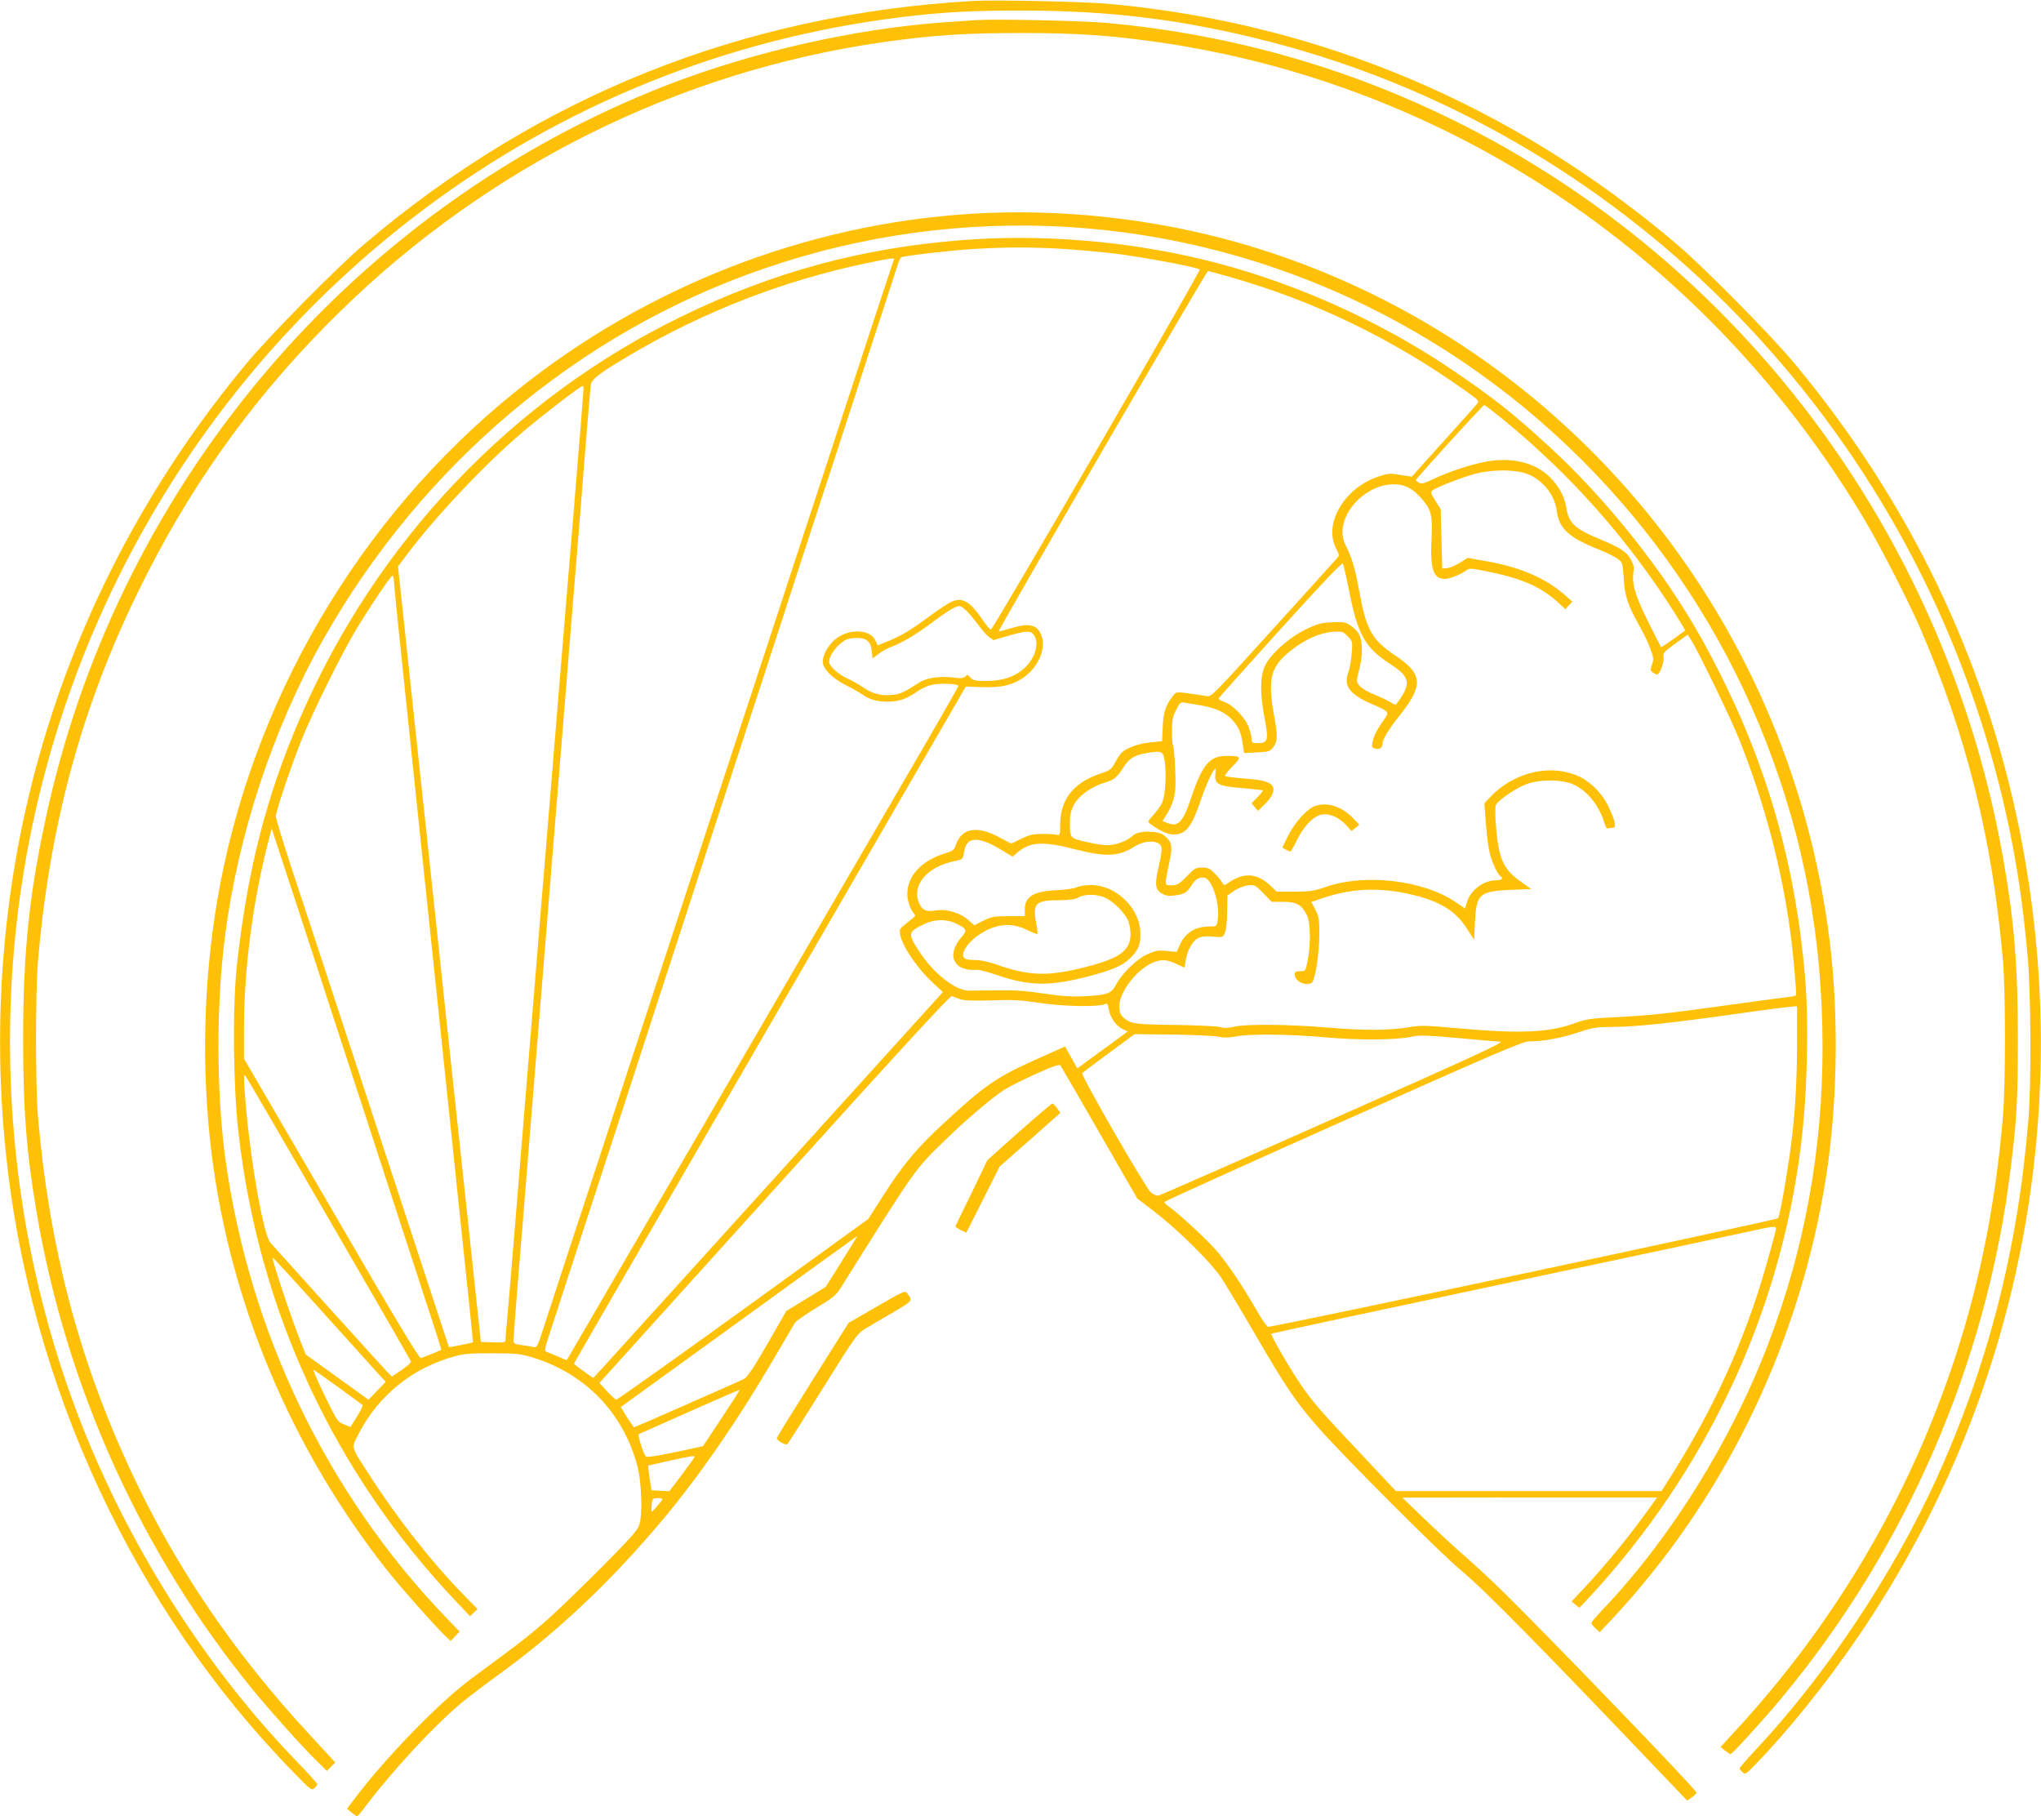 <?xml version="1.0" standalone="no"?>
<!DOCTYPE svg PUBLIC "-//W3C//DTD SVG 20010904//EN"
 "http://www.w3.org/TR/2001/REC-SVG-20010904/DTD/svg10.dtd">
<svg version="1.0" xmlns="http://www.w3.org/2000/svg"
 width="1280pt" height="1141pt" viewBox="0 0 1280 1141"
 preserveAspectRatio="xMidYMid meet">
<g transform="translate(0,1141) scale(0.1,-0.1)"
fill="#ffc107" stroke="none">
<path d="M6100 11404 c-1445 -84 -2724 -596 -3820 -1529 -171 -146 -588 -568
-734 -744 -1157 -1389 -1692 -3139 -1511 -4936 148 -1463 802 -2874 1809
-3902 104 -107 111 -112 128 -96 10 9 18 20 18 25 0 5 -62 74 -139 153 -574
596 -1057 1363 -1362 2162 -451 1183 -548 2513 -273 3757 335 1519 1196 2863
2427 3792 885 668 1923 1086 3022 1218 250 30 430 40 735 40 568 0 1022 -57
1560 -195 2185 -561 3935 -2307 4543 -4529 109 -399 174 -762 213 -1205 21
-233 24 -797 5 -1025 -66 -813 -252 -1539 -580 -2260 -271 -594 -698 -1233
-1135 -1697 -53 -57 -96 -107 -96 -111 0 -5 8 -16 18 -25 17 -16 22 -12 83 51
208 214 454 521 651 812 1000 1474 1359 3278 1003 5045 -217 1076 -694 2065
-1411 2926 -146 176 -563 598 -734 744 -1029 876 -2241 1389 -3566 1511 -160
14 -713 26 -854 18z"/>
<path d="M6125 11284 c-27 -2 -120 -8 -205 -14 -560 -40 -1199 -185 -1738
-394 -1950 -759 -3417 -2472 -3881 -4533 -115 -514 -156 -887 -156 -1448 0
-446 21 -714 86 -1095 187 -1096 659 -2136 1358 -2990 110 -134 299 -345 390
-435 l71 -70 26 27 27 26 -156 169 c-484 522 -851 1064 -1132 1671 -324 700
-507 1400 -577 2212 -16 186 -16 781 0 970 77 903 295 1673 691 2445 314 613
707 1146 1202 1630 933 914 2124 1506 3402 1690 310 44 516 58 867 58 351 0
557 -14 867 -58 1830 -264 3443 -1352 4418 -2980 97 -161 275 -507 351 -680
295 -676 460 -1337 526 -2105 16 -190 16 -783 -1 -975 -48 -566 -154 -1083
-324 -1580 -286 -838 -741 -1602 -1346 -2260 l-101 -110 28 -22 c15 -12 30
-22 34 -23 11 0 197 204 315 345 787 944 1292 2106 1442 3321 39 315 46 434
46 819 0 457 -23 738 -91 1125 -346 1977 -1589 3679 -3349 4586 -710 366
-1469 586 -2271 660 -158 14 -707 26 -819 18z"/>
<path d="M6085 10069 c-1032 -65 -2035 -456 -2850 -1113 -986 -793 -1664
-1952 -1874 -3201 -86 -514 -98 -1056 -35 -1570 117 -951 505 -1869 1110
-2632 85 -106 288 -335 351 -396 l39 -37 28 29 28 30 -94 98 c-738 771 -1222
1779 -1373 2856 -58 414 -60 967 -5 1397 82 646 302 1311 617 1870 619 1095
1600 1923 2753 2322 1246 432 2603 350 3785 -228 1144 -558 2048 -1544 2512
-2739 238 -612 352 -1231 353 -1905 0 -655 -112 -1268 -340 -1865 -233 -611
-616 -1226 -1042 -1671 -37 -40 -68 -76 -68 -81 0 -5 12 -20 26 -34 l26 -24
71 75 c690 735 1159 1681 1336 2700 84 480 97 1068 35 1565 -258 2072 -1708
3791 -3679 4365 -546 159 -1143 225 -1710 189z"/>
<path d="M6030 9904 c-628 -49 -1186 -201 -1755 -478 -1063 -517 -1914 -1411
-2392 -2516 -213 -491 -334 -965 -398 -1560 -27 -255 -23 -748 10 -1037 126
-1119 601 -2141 1368 -2948 l85 -90 23 23 24 22 -86 88 c-201 205 -418 481
-595 757 -116 180 -111 163 -68 248 124 245 341 421 609 493 56 15 103 19 235
18 150 0 173 -3 253 -27 331 -102 570 -352 656 -687 18 -68 27 -209 21 -294
-6 -68 -10 -79 -46 -123 -69 -85 -455 -467 -574 -568 -110 -94 -150 -124 -436
-335 -207 -152 -542 -496 -745 -765 l-43 -57 29 -24 c17 -13 32 -24 35 -23 3
0 30 32 60 72 175 230 428 501 600 644 47 38 144 112 215 163 373 269 712 588
1045 985 225 269 468 620 690 1000 68 116 128 219 135 230 7 11 67 53 133 93
110 66 124 78 160 135 469 748 459 734 655 923 125 122 283 256 363 309 27 18
117 63 198 100 116 52 151 63 157 53 5 -7 115 -197 245 -423 l236 -410 111
-85 c147 -114 352 -316 415 -411 28 -42 121 -197 207 -345 203 -349 259 -431
401 -594 156 -178 761 -784 894 -895 151 -125 504 -484 1337 -1358 l84 -88 30
21 c16 12 29 25 29 29 0 17 -979 1033 -1230 1276 -74 72 -180 170 -235 217
-55 48 -163 148 -240 222 l-140 135 798 1 799 0 -48 -67 c-116 -164 -278 -362
-411 -503 l-77 -82 24 -20 25 -20 64 68 c734 794 1194 1776 1325 2829 40 315
51 761 27 1050 -65 776 -272 1453 -653 2136 -232 416 -592 869 -957 1203 -230
211 -346 302 -616 485 -461 311 -1021 558 -1560 686 -488 116 -1016 158 -1505
119z m626 -54 c99 -6 253 -20 344 -31 175 -22 509 -85 524 -99 8 -8 -1292
-2251 -1309 -2257 -6 -1 -26 21 -45 49 -84 126 -131 155 -202 125 -19 -8 -77
-46 -129 -84 -122 -91 -181 -127 -266 -162 l-69 -28 -13 29 c-37 82 -193 77
-272 -9 -36 -38 -59 -86 -59 -122 0 -45 59 -104 144 -147 39 -19 86 -46 105
-59 43 -32 92 -45 161 -45 68 1 115 17 183 64 34 23 71 39 103 44 60 9 154 4
154 -10 0 -5 -168 -298 -374 -651 -205 -353 -757 -1301 -1226 -2107 -469 -806
-854 -1466 -855 -1468 -1 -1 -26 8 -56 22 -30 13 -62 26 -71 29 -15 5 -13 18
22 124 37 114 119 366 269 826 39 119 103 315 142 435 39 119 102 313 140 430
38 116 100 308 138 425 38 116 129 394 201 617 72 223 167 514 211 648 43 133
115 351 158 485 44 133 139 424 211 647 72 223 162 500 200 615 76 232 176
538 281 862 38 117 100 309 139 425 38 117 76 237 86 266 9 29 20 55 25 58 17
10 311 44 459 53 212 12 345 12 546 1z m-1049 -67 c-5 -8 -53 -155 -357 -1083
-100 -305 -190 -580 -200 -610 -10 -30 -100 -305 -200 -610 -254 -775 -379
-1156 -400 -1220 -10 -30 -100 -305 -200 -610 -100 -305 -231 -706 -292 -890
-60 -184 -150 -456 -198 -605 -49 -148 -138 -421 -199 -605 -60 -184 -128
-393 -151 -463 -41 -127 -42 -129 -68 -123 -15 3 -48 9 -74 12 -42 6 -48 10
-48 30 0 13 14 189 30 391 17 202 44 535 60 738 17 204 43 537 60 740 17 204
44 537 60 740 16 204 43 537 60 740 17 204 44 537 60 740 16 204 43 537 60
740 17 204 44 541 60 750 17 209 33 395 35 413 6 35 58 74 240 182 469 277
963 469 1490 580 148 31 179 35 172 23z m2114 -112 c524 -150 1007 -383 1466
-709 90 -64 92 -66 75 -86 -9 -11 -104 -117 -211 -236 -107 -118 -195 -216
-196 -218 -1 -1 -34 3 -72 10 -65 11 -76 10 -138 -10 -214 -71 -346 -295 -266
-451 22 -43 22 -43 3 -65 -10 -11 -191 -212 -402 -444 -374 -413 -384 -424
-414 -417 -17 3 -67 11 -110 17 -77 10 -80 10 -98 -13 -47 -60 -62 -103 -66
-196 l-4 -91 -72 -7 c-72 -7 -146 -33 -179 -62 -10 -9 -30 -38 -44 -65 -24
-43 -31 -49 -92 -69 -166 -55 -251 -161 -252 -314 0 -69 -2 -75 -19 -70 -10 3
-51 6 -91 6 -60 0 -82 -5 -135 -31 l-62 -30 -64 34 c-147 81 -246 67 -283 -41
-12 -34 -19 -39 -67 -54 -148 -44 -238 -141 -238 -256 0 -36 18 -92 36 -114 8
-8 14 -18 14 -21 0 -3 -23 -23 -51 -44 -47 -37 -50 -41 -44 -74 15 -77 109
-215 208 -305 l60 -55 -19 -22 c-28 -32 -2057 -2272 -2120 -2341 l-54 -58 -60
43 c-33 23 -60 45 -60 48 0 3 553 959 1229 2125 l1228 2120 106 -4 c115 -3
179 11 247 54 105 68 159 200 115 285 -29 56 -79 63 -190 29 -37 -11 -69 -19
-71 -17 -6 7 1301 2257 1311 2258 6 0 71 -17 146 -39z m-4061 -697 c0 -9 -25
-316 -55 -683 -69 -837 -135 -1631 -180 -2186 -20 -236 -49 -592 -65 -790 -85
-1035 -103 -1255 -135 -1650 -19 -236 -40 -477 -45 -534 -6 -58 -10 -113 -10
-123 0 -16 -8 -18 -77 -15 l-77 2 -52 485 c-29 267 -86 805 -128 1195 -42 391
-114 1066 -160 1500 -47 435 -106 991 -132 1236 l-48 447 58 77 c183 243 497
575 729 770 122 104 356 283 370 284 4 1 7 -6 7 -15z m5750 -181 c435 -352
803 -767 1099 -1237 34 -54 61 -99 59 -100 -2 -1 -36 -26 -76 -55 -41 -29 -75
-51 -75 -49 -1 2 -37 73 -80 158 -81 162 -104 240 -93 313 5 29 1 48 -16 78
-26 48 -66 74 -183 123 -172 71 -206 103 -223 208 -10 66 -48 133 -105 189
-88 84 -217 119 -368 99 -96 -13 -250 -62 -358 -113 -61 -29 -77 -33 -92 -24
-11 7 -19 14 -19 17 0 9 420 470 428 470 5 0 50 -35 102 -77z m166 -354 c98
-37 174 -131 187 -232 15 -114 75 -168 272 -246 44 -18 94 -43 111 -56 30 -23
31 -27 37 -122 6 -111 26 -169 99 -298 25 -44 56 -109 68 -143 21 -57 22 -68
10 -100 -11 -32 -11 -37 6 -49 10 -7 21 -13 26 -13 16 0 45 75 41 106 -5 29 0
35 73 88 l78 56 24 -37 c51 -84 251 -497 301 -623 158 -398 268 -815 321
-1220 15 -111 38 -373 34 -381 -2 -4 -32 -10 -66 -13 -35 -4 -205 -27 -378
-51 -370 -52 -480 -63 -701 -74 -139 -7 -175 -12 -234 -34 -167 -62 -344 -70
-730 -36 -206 19 -250 20 -310 9 -126 -22 -289 -23 -510 -4 -245 21 -516 24
-594 6 -38 -9 -63 -10 -85 -3 -17 6 -143 12 -281 14 -260 3 -287 7 -332 49
-18 17 -23 33 -23 70 0 86 105 224 204 269 55 25 91 24 153 -5 l52 -24 6 41
c10 65 43 126 78 144 23 11 47 14 93 10 59 -6 62 -5 75 21 8 17 14 67 15 132
l2 105 42 29 c24 17 61 31 86 34 43 4 46 3 97 -49 l52 -54 72 0 c84 0 116 -18
148 -81 24 -47 27 -179 6 -286 -13 -68 -13 -68 -47 -68 -27 0 -34 -4 -34 -20
0 -43 68 -77 107 -52 20 12 47 181 47 297 1 99 -2 115 -24 160 l-26 49 70 24
c175 59 337 68 519 31 199 -40 311 -103 384 -218 l48 -74 5 109 c9 179 26 195
224 204 l129 5 -62 44 c-78 54 -114 103 -135 183 -21 77 -36 276 -24 301 14
29 123 104 186 128 83 33 226 33 299 0 86 -38 162 -132 194 -239 9 -30 17 -41
27 -37 7 3 21 5 29 5 22 0 11 49 -32 137 -43 87 -122 163 -205 194 -172 67
-388 12 -528 -133 l-43 -45 10 -134 c6 -74 17 -156 25 -184 14 -55 50 -130 66
-140 21 -13 8 -25 -27 -25 -81 -1 -160 -61 -184 -139 l-11 -38 -63 43 c-202
135 -563 177 -806 94 -79 -28 -103 -31 -201 -31 l-111 0 -36 34 c-85 82 -168
89 -265 23 -29 -20 -30 -20 -40 -1 -6 11 -27 37 -47 57 -31 32 -43 38 -80 38
-39 0 -48 -5 -95 -54 -52 -53 -64 -60 -113 -57 -27 1 -27 8 4 151 21 96 14
125 -38 164 -40 29 -158 28 -190 -2 -36 -34 -108 -62 -161 -62 -27 0 -88 9
-136 21 -99 23 -100 23 -100 123 0 82 28 136 96 187 31 24 80 49 118 60 66 20
80 32 129 108 29 46 69 68 144 80 93 15 100 11 109 -66 10 -93 0 -212 -20
-251 -9 -18 -34 -51 -54 -74 -35 -39 -36 -41 -17 -55 56 -42 109 -66 145 -66
78 0 114 47 175 228 31 90 76 185 88 185 1 0 1 -18 -1 -39 -6 -58 20 -71 170
-83 68 -6 125 -12 127 -14 3 -3 -12 -22 -33 -43 l-37 -38 20 -24 20 -24 36 35
c46 43 68 85 60 111 -11 33 -58 49 -179 57 -64 5 -119 12 -123 16 -4 3 17 31
46 60 60 61 57 66 -37 66 -105 0 -151 -54 -218 -252 -54 -164 -85 -197 -154
-168 l-29 12 25 40 c39 62 55 116 56 193 1 86 -9 235 -16 243 -3 3 -6 42 -6
87 0 67 4 90 26 133 21 43 30 51 47 47 12 -2 53 -9 90 -15 106 -17 170 -45
215 -94 41 -45 56 -80 67 -160 l7 -48 80 4 c70 3 82 6 99 27 31 38 33 70 14
176 -48 263 -31 332 105 439 84 67 181 109 257 114 59 4 64 3 94 -27 32 -32
32 -33 26 -109 -3 -42 -13 -96 -21 -118 -31 -86 7 -138 148 -199 112 -49 111
-48 72 -103 -42 -59 -61 -98 -69 -139 -5 -27 -3 -32 20 -38 26 -6 43 6 43 33
0 25 40 90 106 173 153 193 148 262 -25 378 -148 100 -182 160 -226 401 -27
147 -48 217 -85 289 -29 57 -28 117 2 183 52 114 178 200 293 201 77 1 129
-27 190 -101 53 -64 60 -97 52 -255 -8 -177 14 -237 84 -237 31 0 92 24 130
50 24 18 28 18 120 0 227 -44 352 -98 463 -200 l43 -40 22 24 22 23 -39 35
c-126 113 -292 185 -523 223 l-95 17 -50 -32 c-28 -17 -64 -32 -80 -33 l-29
-2 -5 186 -5 186 -33 53 c-31 50 -32 55 -17 66 27 20 187 82 267 103 104 28
249 28 324 0z m-1112 -749 c53 -263 99 -343 255 -444 129 -83 134 -124 35
-255 -2 -2 -18 6 -36 17 -18 11 -62 32 -97 46 -74 30 -111 60 -111 90 0 12 7
43 15 70 8 27 16 80 16 117 1 80 -17 120 -72 157 -30 21 -43 23 -116 20 -72
-4 -93 -10 -167 -46 -108 -54 -224 -159 -255 -232 -29 -67 -29 -171 -1 -320
27 -139 22 -160 -40 -160 -35 0 -40 3 -40 23 0 13 -8 46 -17 73 -20 60 -102
146 -156 163 -21 7 -37 17 -35 21 2 5 176 200 388 434 264 292 387 421 392
412 4 -7 23 -91 42 -186z m-5994 79 c0 -17 36 -371 80 -787 43 -417 134 -1277
200 -1912 66 -635 143 -1362 169 -1615 27 -253 48 -461 47 -462 -3 -3 -150
-33 -151 -30 0 1 -6 18 -12 37 -27 84 -425 1295 -525 1600 -60 184 -164 499
-230 700 -66 201 -164 500 -219 665 -54 166 -99 312 -99 326 0 31 91 303 161
479 64 163 253 544 344 695 89 147 216 335 226 335 5 0 9 -14 9 -31z m3599
-197 c20 -21 52 -60 71 -87 19 -26 47 -58 62 -69 l28 -20 93 27 c114 33 141
34 161 5 36 -51 8 -147 -61 -209 -59 -53 -136 -79 -236 -79 -72 0 -85 3 -101
21 -16 19 -20 20 -32 7 -12 -11 -29 -13 -82 -6 -77 9 -161 -3 -202 -29 -95
-61 -121 -74 -163 -79 -70 -10 -131 3 -185 40 -26 18 -73 46 -105 60 -65 31
-117 79 -117 107 0 42 53 110 107 138 12 6 42 11 66 11 61 0 88 -23 94 -82 l5
-47 37 28 c20 16 56 36 81 45 72 28 158 79 255 152 94 71 149 104 173 104 8 0
31 -17 51 -38z m-4131 -2072 c141 -432 212 -650 280 -860 39 -118 130 -397
202 -620 72 -223 167 -513 210 -645 113 -346 140 -429 137 -430 -1 0 -27 -11
-57 -24 -30 -12 -62 -25 -70 -27 -11 -4 -163 249 -562 937 l-548 941 0 187 c0
379 57 811 157 1190 l17 65 82 -250 c45 -137 114 -346 152 -464z m4261 624
c18 -8 60 -30 92 -50 l59 -36 33 28 c78 66 158 70 357 19 195 -50 276 -47 374
16 71 44 158 42 170 -4 3 -13 -3 -60 -14 -106 -31 -129 -27 -162 23 -187 21
-12 42 -14 76 -9 60 9 75 18 101 60 26 42 54 59 85 51 50 -13 99 -175 81 -270
-7 -36 -7 -36 -57 -36 -86 0 -150 -43 -183 -122 l-16 -37 -64 6 c-55 5 -71 2
-121 -21 -67 -30 -158 -119 -195 -189 -31 -58 -53 -66 -200 -74 -81 -4 -140 0
-255 17 -111 17 -186 22 -290 20 -77 -1 -157 -2 -177 -2 -85 0 -221 106 -310
241 -77 118 -76 126 27 176 64 32 142 33 201 4 67 -32 72 -43 34 -85 -99 -113
-49 -218 97 -205 13 1 69 -14 125 -33 201 -69 329 -71 564 -11 156 40 224 69
272 117 49 47 65 84 64 152 0 158 -150 306 -309 306 -35 0 -76 -6 -91 -14 -15
-7 -71 -16 -127 -18 -144 -7 -198 -40 -198 -121 l0 -42 -101 0 c-91 0 -107 -3
-159 -28 l-57 -29 -36 32 c-56 49 -141 73 -212 60 -53 -9 -80 3 -98 47 -48
113 49 227 221 263 53 11 54 12 60 53 14 84 56 100 154 61z m736 -345 c51 -24
120 -95 141 -144 8 -19 14 -56 14 -82 0 -96 -59 -145 -234 -194 -272 -75 -393
-74 -619 7 -38 13 -90 24 -117 24 -62 0 -80 7 -80 33 0 50 89 134 180 168 75
28 142 25 219 -11 35 -17 65 -29 67 -27 2 2 0 28 -6 57 -26 135 -8 155 140
155 69 1 103 5 125 18 42 23 116 21 170 -4z m-915 -634 c24 -9 79 -11 195 -8
133 5 186 2 313 -17 151 -22 359 -25 403 -6 13 6 18 -1 22 -32 9 -51 44 -103
86 -124 l33 -16 -93 -69 c-52 -37 -123 -89 -158 -115 l-65 -48 -38 69 -39 69
-187 -84 c-246 -110 -321 -163 -585 -408 -154 -142 -249 -256 -362 -434 l-100
-156 -785 -568 c-432 -312 -790 -566 -795 -565 -6 1 -32 25 -58 53 l-48 52
1098 1216 c792 877 1102 1214 1113 1210 8 -4 31 -12 50 -19z m5250 -287 c0
-255 -16 -487 -50 -717 -25 -173 -59 -353 -69 -370 -7 -11 -3153 -681 -3197
-681 -8 0 -40 45 -71 100 -92 160 -186 299 -256 380 -62 71 -236 232 -298 275
-16 11 -27 24 -26 28 1 5 506 233 1122 508 967 431 1125 499 1166 499 88 0
203 21 306 56 83 28 116 34 185 34 179 0 385 22 933 100 110 15 212 28 228 29
l27 1 0 -242z m-3633 52 c38 -8 68 -8 115 1 88 17 327 15 563 -6 214 -19 447
-17 542 5 43 10 94 8 285 -9 128 -12 248 -22 267 -23 28 -3 -177 -97 -1045
-482 -593 -264 -1088 -481 -1099 -483 -11 -2 -32 7 -47 19 -34 29 -442 738
-431 749 4 4 80 61 168 126 l160 118 235 -2 c129 -2 258 -8 287 -13z m-5577
-1140 c282 -487 515 -890 517 -897 2 -6 -23 -30 -57 -53 l-62 -42 -33 33 c-31
32 -689 761 -729 806 -42 50 -117 461 -151 826 -17 188 -19 235 -6 222 5 -6
239 -408 521 -895z m9075 -82 c-4 -18 -31 -116 -60 -218 -134 -470 -335 -910
-612 -1342 l-43 -68 -833 0 -833 0 -195 208 c-292 309 -331 355 -416 482 -67
100 -176 291 -170 297 3 2 619 135 1368 294 750 159 1454 309 1564 333 250 55
238 54 230 14z m-5856 -187 l-100 -160 -124 -76 -124 -76 -47 -82 c-155 -272
-195 -334 -222 -346 -75 -35 -681 -301 -685 -301 -3 0 -23 29 -45 63 l-39 64
741 536 c407 296 742 537 743 537 1 0 -43 -72 -98 -159z m-3100 -491 c102
-113 197 -218 212 -235 l28 -30 -54 -56 -54 -56 -197 142 -197 142 -39 99
c-63 163 -168 480 -168 507 0 6 105 -109 469 -513z m-61 -296 c81 -59 151
-110 155 -114 4 -4 -11 -36 -34 -72 l-41 -66 -40 16 c-35 14 -45 25 -85 106
-63 125 -113 236 -106 236 2 0 71 -48 151 -106z m2407 -197 l-116 -175 -72
-16 c-185 -41 -280 -57 -287 -49 -15 17 -53 137 -44 140 5 2 149 66 319 142
171 76 312 137 313 135 2 -1 -49 -81 -113 -177z m-186 -269 c-13 -18 -50 -68
-82 -111 l-60 -78 -56 3 -55 3 -12 75 c-6 41 -10 77 -8 79 4 4 254 59 277 60
17 1 16 -2 -4 -31z m-187 -243 c-13 -22 -63 -78 -66 -74 -1 2 -1 22 1 44 4 38
7 40 38 41 24 0 32 -3 27 -11z"/>
<path d="M8250 6357 c-51 -16 -129 -102 -172 -188 l-36 -74 21 -12 c12 -7 25
-12 29 -13 4 0 21 30 39 67 41 86 100 150 150 163 50 14 114 -12 162 -65 l33
-36 25 20 24 20 -40 41 c-71 73 -159 102 -235 77z"/>
<path d="M6391 4313 l-199 -178 -98 -204 c-55 -111 -100 -206 -102 -210 -1 -4
13 -15 33 -24 l35 -17 105 208 104 207 191 168 190 169 -21 29 c-11 16 -24 29
-29 29 -5 0 -99 -80 -209 -177z"/>
<path d="M5499 3217 l-177 -102 -223 -354 c-123 -195 -225 -361 -227 -367 -2
-7 11 -20 29 -30 28 -14 34 -15 43 -2 6 8 106 166 221 350 197 315 213 338
260 365 28 17 105 63 173 102 129 76 128 74 90 123 -12 16 -28 9 -189 -85z"/>
</g>
</svg>
